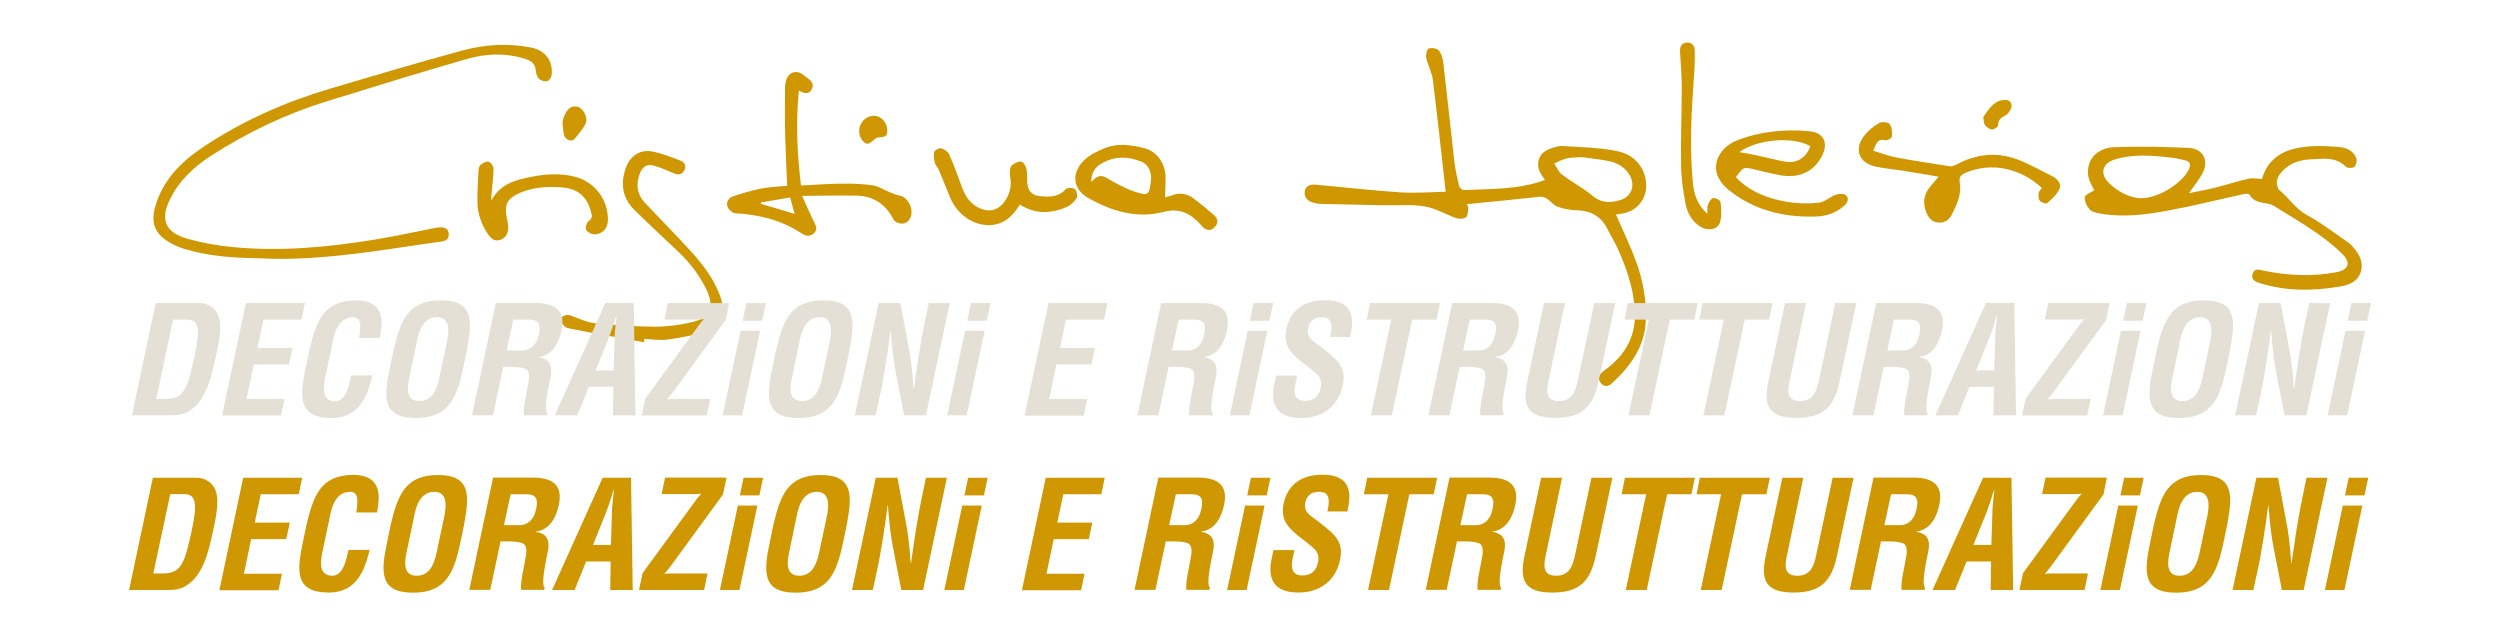 <svg xmlns="http://www.w3.org/2000/svg" xmlns:xlink="http://www.w3.org/1999/xlink" id="Capa_1" x="0px" y="0px" viewBox="579 198 1754.7 445.9" style="enable-background:new 579 198 1754.7 445.9;" xml:space="preserve"><style type="text/css">	.st0{fill:#CF9802;}	.st1{fill:#E5E0D5;}</style><g id="XMLID_1335_">	<g id="XMLID_1543_">		<path id="XMLID_1565_" class="st0" d="M1608.5,341.3c0.3,0.8,1.1,1.9,1,3c-0.2,2.1-0.2,5.1-1.5,6.2c-1.5,1.2-4.6,1.3-6.6,0.7   c-7.5-2.6-14.7-7-22.4-8.3c-9.1-1.6-18.6-0.6-27.9-0.8c-15.3-0.3-30.5-0.6-45.8-1c-1.8,0-3.5-0.6-5.3-1.1   c-3.8-1.2-5.8-4.1-5.2-7.8c0.6-4,4.2-4.9,7.6-4.6c19.8,1.8,39.5,4.1,59.3,5.4c10.6,0.7,21.3-0.2,32-0.4c-3-26.6-5.8-52.5-9-78.5   c-0.6-5.2-3.5-10.1-4.6-15.3c-0.5-2.1,0.3-6.1,1.6-6.7c1.9-0.8,5.7-0.2,7.1,1.3c1.9,2.1,2.9,5.5,3.2,8.5   c2.7,22.9,5.1,45.9,7.7,68.8c0.7,6,2,11.9,3.4,17.8c0.3,1.2,2.3,3,3.4,2.9c19.1-0.9,38.4-0.2,56.9-7.1c-1.3-1.9-2.5-3.5-3.4-5.2   c-3.2-6.2-0.9-13.4,5.6-16.1c3.1-1.3,6.7-2.7,9.9-2.5c12.9,0.8,26,1,38.6,3.6c13.4,2.7,20.8,13.4,20.3,25.4   c-0.5,9.4-7.4,17-16.8,18.4c-1.8,0.3-3.5,0.6-4.4,0.7c4.7,10.8,9.9,21.5,14,32.6c4.9,13.1,7.4,26.9,7,40.9   c-0.5,18.9-10.7,33-24,45.1c-2.7,2.5-5.9,2.4-8-0.9c-2.3-3.5-0.3-6,2.7-8.2c14.9-10.5,22.9-24.6,21.5-43.2   c-1.1-15.4-6.1-29.8-12.5-43.6c-2-4.3-4.6-8.3-6.7-12.6c-4.5-9-11.8-12.9-21.7-13.1c-4.5-0.1-9.2-1-13.5-2.6   c-2.7-1-4.7-3.9-7.3-5.6c-1.3-0.9-3.2-1.4-4.7-1.3C1643.1,337.9,1626,339.6,1608.5,341.3z M1689.2,308.3   c-3.7,0.3-7.3,0.1-10.6,0.9c-3,0.7-5.8,2.4-8.7,3.6c1.8,2.6,3,5.9,5.4,7.7c7,5.3,15,9.5,21.7,15.1c6.2,5.2,12.6,4.8,19.3,2.8   c7.6-2.3,10.6-9.8,6.8-16.9c-3.1-5.9-8.5-9.1-14.8-10.4C1702,309.8,1695.4,309.2,1689.2,308.3z"></path>		<path id="XMLID_1562_" class="st0" d="M2048.9,331.5c-1.1-2.4-3.4-5.8-4.1-9.5c-2-11,5.4-20.2,18.1-20.7   c17.3-0.7,34.8-0.3,52.1,0.5c10.5,0.5,14.8,9,9.7,18.2c-2.5,4.5-5.9,8.6-9.3,13.6c6.7-1.4,13-2.5,19.2-4.1   c7.6-1.9,15.1-4.4,22.7-6.1c2.8-0.6,6,0.1,9.3,0.2c5.1-17.4,19.3-22.2,35.9-23c6.1-0.3,12.2,0.1,18.2,0.6c5.1,0.4,9.8,2.4,12,7.4   c0.8,1.7,0.2,5-1.1,6.4c-1,1.1-4.9,1.2-6,0.1c-7.5-7.5-16.7-5.6-25.5-5.2c-7.1,0.4-13.9,2.6-19,8.1c-3,3.2-5.3,6.8-3.4,11.5   c0.2,0.6,0.4,1.4,0.8,1.7c7,5.5,11.6,13.4,19.9,17.9c10.2,5.5,19.4,12.7,29,19.3c0.8,0.5,1.5,1.3,2.2,2c4.9,5.2,8.7,11.2,6.3,18.6   c-2.2,7-8.5,9.1-15,10.2c-18.6,3.1-37.2,3.3-55.5-2.4c-3.2-1-6.8-2.3-5.3-6.7c1.4-4.1,4.5-2.8,7.8-2.1c17,3.5,34.2,4.3,51.3,1   c8.1-1.6,10-6.4,4.2-12.3c-5.7-5.8-12.2-10.9-18.9-15.5c-9.7-6.7-19.9-12.7-29.9-18.9c-1.2-0.7-2.7-1.2-4.1-1.4   c-4.9-0.8-9.8-1.2-12.7-6.3c-0.4-0.7-2.6-0.7-3.8-0.4c-17.6,3.8-35,8.2-52.7,11.5c-15.9,3-32.1,5.1-48.3,2.2   c-2.7-0.5-5.9-1.2-7.5-3.1c-1.9-2.1-3.6-5.8-3.2-8.4C2042.6,334.5,2046.5,333.2,2048.9,331.5z M2080.6,337.1   c12.6,0.8,31.1-11,35-20.9c1.2-3,0.3-4.9-2.6-5.6c-3.7-0.9-7.4-1.7-11.1-2.1c-12.9-1.4-25.8-2.5-38.5,1.4   c-8.8,2.7-10.8,9.9-4.3,16.4C2065.6,332.8,2073.5,336.5,2080.6,337.1z"></path>		<path id="XMLID_1561_" class="st0" d="M761.2,379.3c-18.7-0.3-36.5-1.4-53.7-6.9c-3.9-1.2-7.7-3-11.1-5.2   c-8.8-5.6-11.4-13.2-8.7-23.3c5.2-19.2,18.2-32.3,34.2-42.9c27.6-18.4,57.7-31.6,89.5-41c30.7-9.1,61.4-18.2,92.3-26.6   c15.6-4.2,31.7-5.2,47.8-2.1c10,1.9,15.8,9.2,14.7,19.4c-0.2,1.6-1.8,3.9-3.2,4.3c-1.7,0.4-4.3-0.4-5.6-1.6   c-1.4-1.3-2.2-3.8-2.3-5.8c-0.4-5.3-3.8-7.2-8.1-8.5c-13.5-4.1-27.1-3.5-40.3,0.3c-33,9.5-65.8,19.6-98.6,29.8   c-28.8,8.9-55.8,21.9-81.1,38.2c-12.1,7.8-22.4,17.5-28.9,30.9c-7.5,15.5-1.2,23.3,12.2,27.2c10.6,3,21.7,5,32.8,6   c33.5,3.1,66.8,0,99.9-5.5c13.9-2.3,27.6-5.3,41.4-8c1-0.2,1.9-0.3,2.9-0.4c3.6-0.3,6.5,0.8,6.7,4.7c0.2,3.9-2.6,5-6.2,5.4   c-17,2.3-34,5.1-51,7.3C811.5,378.3,786.1,380.7,761.2,379.3z"></path>		<path id="XMLID_1558_" class="st0" d="M1139.7,261.6c-2.2,22.5-1.2,44.3,1.5,66.6c9.7-0.5,19-1.2,28.3-1.3   c7.3-0.1,14.8,0.1,22,1.2c4.2,0.6,8.1,3.3,12.1,4.9c2.4,1,4.9,2,7.5,2.4c3.2,0.6,7.1,5.3,7.6,9.9c0.6,4.8-1.6,8.8-5.7,9.6   c-1.6,0.3-3.5-0.3-5-1c-1.1-0.5-1.9-1.8-2.5-3c-5.5-10.1-14.1-15.4-25.5-15.6c-12.1-0.2-24.2,0.1-38,0.2   c3.1,6.9,5.5,12.5,8.2,17.9c1.5,3,3,5.7,0,8.4c-2.7,2.5-5.8,1.9-8.6,0c-14.1-9.3-29.7-13.2-46.4-14.1c-2-0.1-4.7-2.4-5.5-4.4   c-1.3-3.3,0.7-6.4,3.9-7.5c6.3-2.1,12.8-4.1,19.3-5.4c6.1-1.2,12.3-1.4,18.6-2c-0.5-11.7-1.1-23.4-1.4-35.1   c-0.3-11.2-0.2-22.3-0.1-33.5c0-1.9,0.3-4,0.9-5.8c1.6-5.2,6.8-7,11.2-4c1.2,0.8,2.3,1.9,3.5,2.7c2.9,2,5.2,4.5,3,8.2   C1146.6,264.6,1143.3,263.5,1139.7,261.6z M1113,340.1c0,0.3,0.1,0.7,0.1,1c7.7,2.3,15.4,4.6,23.6,7c-1.1-4-2-7.5-3.1-11.5   C1126.6,337.8,1119.8,339,1113,340.1z"></path>		<path id="XMLID_1557_" class="st0" d="M1031,438.2c-17.8-3.2-35.7-6.3-53.5-9.9c-1.9-0.4-4.4-3.1-4.8-5.1c-0.6-3.3,3.7-5,7.1-3.7   c5.6,2.2,11.2,4.8,17.1,5.4c13.9,1.4,27.8,2.3,41.8,2.4c8.6,0,17.3-1.2,25.7-3.1c13.2-3,16.3-10.3,10.6-22.6   c-4.8-10.2-11.6-19-19.8-26.8c-10.3-9.7-20.6-19.3-30.7-29.2c-8.5-8.3-10.2-18.2-6.4-29.4c2.9-8.4,9.7-13.5,18.5-11.9   c7,1.3,13.7,4,20.4,6.6c3,1.2,3.8,4.2,2.1,7c-1.7,2.9-4.3,3-7.3,1.7c-4.6-2-9.2-4.1-14.1-5.4c-4.9-1.3-8.1,1.2-9.8,6   c-2.5,7.2-1.9,14,3.4,19.7c10.8,11.6,22.1,22.9,32.8,34.7c8.7,9.6,16.6,20,20.8,32.5c3.6,10.7,0.1,19.2-10.5,23.2   c-8.4,3.2-17.6,4.7-26.6,6c-5.4,0.8-11.1-0.2-16.7-0.4C1031.2,436.9,1031.1,437.6,1031,438.2z"></path>		<path id="XMLID_1556_" class="st0" d="M1939.7,322c-9.2-1.5-17.5-3-25.9-4.3c-6-0.9-12.1-1.5-18-2.7c-12.3-2.5-15.9-12.6-7.9-22.3   c2.8-3.3,6.3-6.3,10.1-8.4c1.9-1,6.2-0.6,7.3,0.8c1.6,2.1,1.8,5.7,1.7,8.6c-0.1,1.1-3.2,3.1-4.4,2.8c-5.9-1.6-6.8,2.5-8.8,7.3   c5.7,1.7,11,3.8,16.5,4.8c12.4,2.3,24.8,4.2,37.3,6.1c1.4,0.2,3.2-0.5,4.5-1.2c14.8-7.9,29.9-9.2,45.4-2.6   c7.5,3.2,14.7,7.1,22,10.8c3.6,1.9,6.7,5.2,4.9,9.1c-1.8,3.8-5.4,7-8.7,9.9c-0.7,0.6-4-0.6-5-1.8c-1-1.2-1-3.6-0.8-5.4   c0.2-1.3,1.5-2.4,2.2-3.6c-14.8-13.8-35.2-18.3-53.1-10.8c-3.2,1.3-5.2,2.6-4.5,7.1c1.4,8.1-2,15.5-5.6,22.5   c-1.9,3.7-5.2,6-9.7,5.5c-4.3-0.5-6.6-3.2-8.1-7c-2.5-6.1-2.1-11.9,1.9-17.2C1934.8,327.6,1936.8,325.4,1939.7,322z"></path>		<path id="XMLID_1553_" class="st0" d="M1797.4,322.4c9.8,10.3,22.5,15,36.1,17.3c7.2,1.2,14.7,1.4,21.9,0.6c4.1-0.4,7.9-4,12-5.6   c2.1-0.8,5.3-1,6.9,0.1c2.6,1.9,1.9,4.9-0.5,7.2c-5.8,5.5-13.1,7.8-20.7,8c-22,0.6-42.6-4.3-60.3-18.3c-17.4-13.9-7.6-30,5-35   c16.4-6.5,33.7-8.2,51.2-6.6c9.9,0.9,13.4,8,9,17c-4.4,8.9-13.8,17.4-31.6,13.5c-5-1.1-9.9-2.1-14.8-3.4   C1802.7,315,1802.8,314.9,1797.4,322.4z M1799.9,304.8c4,0.7,8,1.3,11.9,2.2c6.9,1.5,13.6,3.3,20.5,4.5   c7.9,1.4,14.8-3.1,17.3-10.9C1837.5,293.5,1811.6,295.8,1799.9,304.8z"></path>		<path id="XMLID_1550_" class="st0" d="M1396.7,336.5c1.2-0.3,2.9-0.6,4.5-1.2c5.9-2.6,11.2-1.4,16.1,2.4   c4.7,3.6,9.3,7.3,13.7,11.2c3,2.5,3.4,5.7,0.5,8.6c-2.6,2.7-5.6,2.4-8.3-0.2c-0.7-0.7-1.3-1.5-2-2.2c-7.1-7.5-14.2-11.3-25.8-8.3   c-18.5,4.8-36.4-0.6-52.7-9.9c-10.8-6.2-12-17.4-2.8-26.4c4-3.9,9.6-6.6,15-8.7c9-3.5,18.5-2.1,27.6,0.3   c8.9,2.4,14.6,11.1,14.6,20.6C1397.1,327.1,1396.9,331.7,1396.7,336.5z M1344.9,325.8c3.7-4,6.4-5.5,10.7-3   c6.4,3.8,13.1,7.5,20.1,9.8c9.4,3.1,10,2.2,11.1-7.7c0.7-6-1.7-11.5-6.8-13.5c-9.4-3.8-18.9-3.9-27.9,1.4   C1347.8,315.2,1344.9,319.1,1344.9,325.8z"></path>		<path id="XMLID_1549_" class="st0" d="M923.8,338.8c6.3-11.8,16.8-14.3,27.1-16.5c10.6-2.2,21.5-3,32.2-0.1   c13.3,3.6,22.4,15.7,22.6,29.4c0.1,6.2-3,10.3-9,10.9c-2.1,0.2-5.2-1.4-6.2-3.1c-0.8-1.4,0.2-5.2,1.6-6.2c2.8-1.9,2.5-3.6,1.8-6.2   c-2.9-11.2-9.4-16.7-20.8-17.5c-9.7-0.7-19.3-0.2-28.5,3.6c-9.6,4-11.9,8.1-9.8,18.3c0.4,1.8,0.8,3.5,0.9,5.3   c0.2,4.3-1.2,8-5.4,9.6c-4.1,1.6-7-1.1-9-4.2c-4.4-6.7-7.1-14.1-7.2-22.1c-0.1-7.2,0.3-14.5,0.7-21.7c0.1-1.6,0.4-3.7,1.4-4.5   c1.6-1.3,4.1-2.8,5.7-2.3c1.6,0.4,3.5,3.1,3.5,4.9c0,5.5-0.9,11-1.3,16.6C923.9,334.5,923.9,336,923.8,338.8z"></path>		<path id="XMLID_1548_" class="st0" d="M1294.8,341.6c-4.2,6.7-9,12.2-16.9,13.9c-12.8,2.7-26.4-5.3-32.1-19   c-2.6-6.3-5.1-12.8-7.8-19.1c-0.7-1.8-2.4-3.2-2.8-5c-0.6-2.5-1.2-5.4-0.5-7.8c0.4-1.3,3.6-2.9,5-2.5c2.2,0.6,4.8,2.5,5.6,4.4   c3.5,7.9,6.3,16.2,9.4,24.2c0.7,1.8,1.6,3.6,2.6,5.3c4.8,7.5,13.7,11.4,20.1,8.9c6.8-2.6,11.8-12.2,10.9-20.3   c-0.2-1.9-0.6-3.9-0.5-5.9c0.1-1.6,0.3-3.8,1.3-4.6c1.9-1.4,4.5-3,6.6-2.7c1.6,0.3,3.4,3.2,3.8,5.3c0.7,3.8,0.1,7.8,0.8,11.7   c0.8,4.6,4.3,6.9,8.7,7.3c6.6,0.6,13,0.8,18.1-5c1-1.1,5.1-1.1,6.4,0.1c1.3,1.1,2,4.8,1.1,6.3c-1.5,2.5-4.1,4.9-6.7,6.1   C1316.9,348,1305.8,348.6,1294.8,341.6z"></path>		<path id="XMLID_1547_" class="st0" d="M1777.4,348.1c0.1-2.9-0.3-4.8,0.3-6.3c0.8-1.9,2.2-4.4,3.7-4.8c1.6-0.3,5.1,1.6,5.2,2.8   c0.5,4.7,1,9.8-0.4,14.3c-1.6,5.2-8.6,6.3-13.9,2.9c-5.9-3.8-9.1-9.7-10.3-16.2c-1.7-9-3-18.1-3.1-27.2   c-0.3-18.2,0.5-36.5,0.5-54.7c0-7.5-0.7-15.1-1.1-22.6c0-0.7,0-1.3-0.1-2c-0.2-3.3,0.7-6,4.5-6.4c3.7-0.4,5.7,2.1,5.8,5.3   c0.2,5.5,0,11.1-0.4,16.7c-1.9,25.6-3.3,51.1-0.9,76.7C1768,334.2,1770.2,341.7,1777.4,348.1z"></path>		<path id="XMLID_1546_" class="st0" d="M1194.5,294.6c-2.7,1.8-5,4.5-6.9,4.3c-1.9-0.2-4.3-3.1-5-5.3c-1.9-5.9,1.1-11.8,6.4-13.7   c4.8-1.8,9.6,0.2,12,5.7c0.9,2.2,1.2,5.8,0,7.4C1199.8,294.5,1196.3,294.2,1194.5,294.6z"></path>		<path id="XMLID_1545_" class="st0" d="M973.8,283.9c0.3-1.1,0.4-2.4,0.9-3.6c2.1-6,5.6-8.6,9.9-7.3c4,1.2,7.5,7.9,5.2,12.3   c-1.9,3.6-4.9,6.9-7.5,10.2c-2.1,2.6-6.8,0.5-7.5-3.1C974.2,289.7,974.1,286.9,973.8,283.9z"></path>		<path id="XMLID_1544_" class="st0" d="M1971,280.2c1.3-1.8,2.9-4.4,4.9-6.7c1.6-1.8,3.6-3.6,5.8-4.5c2.1-0.8,5.2-1.3,7-0.4   c2.9,1.5,2.6,4.7,0.9,7.3c-0.8,1.2-1.8,2.5-3,3.1c-2.8,1.5-5.2,2.8-5.1,6.8c0,1.1-2.7,3.1-4.2,3.1c-1.7,0-3.8-1.5-5-3   C1971.3,285,1971.5,282.9,1971,280.2z"></path>	</g>	<g id="XMLID_1408_">		<path id="XMLID_1540_" class="st1" d="M671.6,489.5l16.7-78.8h30.7c3.6,0,10.4,1.6,13.3,8.9c2.2,5.5,1.4,14.2-1.5,27.2   c-3.3,15.5-7.1,33.5-20.7,40.6c-3.7,1.9-7.7,2.1-11.3,2.1H671.6z M695.1,478c13.1,0,15.4-6.9,20.4-29.7c3.9-18.6,3.6-26-5.3-26   h-9.7L688.7,478H695.1z"></path>		<path id="XMLID_1538_" class="st1" d="M734.9,489.5l16.7-78.8H793l-2.4,11.6h-26.7l-4.2,19.9h24.6l-2.5,11.6h-24.6L752,478h26.7   l-2.4,11.6H734.9z"></path>		<path id="XMLID_1536_" class="st1" d="M840.5,461.5c-0.4,1.5-0.8,3-1.3,4.5c-3.9,14.4-11,25.4-27.4,25.4   c-24.2,0-22.5-15.3-18-36.4l2.3-11.2c4.9-20.1,9.7-35,33.2-35c13.1,0.2,19,6.9,17.2,20.4c-0.2,2-0.4,4-0.9,6h-14.5   c0.4-5,2.9-14.5-4.3-14.5c-11.6,0-13.6,13.8-14.8,19.9l-4.6,21.9c-1.4,6.5-3.2,17.1,6.9,17.1c8.1,0,10-13,11.3-18.1H840.5z"></path>		<path id="XMLID_1533_" class="st1" d="M855.2,443.8c4.9-20.1,9.7-35,33.2-35c23.5,0,22,14.9,18.3,35l-2.3,11.2   c-4.5,21-9.4,36.4-33.5,36.4c-24.2,0-22.5-15.3-18-36.4L855.2,443.8z M866.4,462.4c-1.4,6.5-3.2,17.1,6.9,17.1   c10.5,0,12.9-10.8,14.5-18.4l4.3-20.2c1.4-6.3,4.6-20.3-6.3-20.3c-11.6,0-13.6,13.8-14.8,19.9L866.4,462.4z"></path>		<path id="XMLID_1530_" class="st1" d="M932.2,455.6l-7.2,33.9h-14.7l16.7-78.8h27.8c12.7,0,21.4,4.4,18.4,18.9   c-1.8,8.6-6,17.6-16.1,19l-0.1,0.2c8.5,1.2,10,6.7,8.3,14.3c-0.6,3.3-5.1,22.6-2.1,24.9l-0.3,1.5h-16.2c-0.7-5,1.7-14.7,2.6-20   c0.9-4.8,2.5-11.5-2.2-12.9c-3.8-1.2-8.1-1.1-12.3-1.1H932.2z M934.6,444h11.6c4.9-0.3,9.4-3.5,11-11.3c1.9-8.8-1.5-10.3-7-10.4   h-10.9L934.6,444z"></path>		<path id="XMLID_1527_" class="st1" d="M968.4,489.5l35.5-78.8h19.9l1.2,78.8h-15.8l0.3-20h-17.2l-8.1,20H968.4z M997.1,458h12.6   l0.7-22.4c0-3.7,0.5-7.2,0.8-10.9c0.3-1.8,0.4-3.6,0.6-5.3h-0.2c-0.6,1.7-1.2,3.5-1.7,5.3c-1.2,3.7-2.3,7.2-3.8,10.9L997.1,458z"></path>		<path id="XMLID_1525_" class="st1" d="M1031.9,477.8l35.7-48.9c1.7-2.3,3.3-4.7,5.6-6.9c-2,0.3-3.9,0.3-5.8,0.3h-22.1l2.4-11.6   h43.1l-2.4,11.8l-35.7,48.9c-1.8,2.3-3.4,4.7-5.6,6.9c1.9-0.3,3.8-0.3,5.7-0.3h24.7l-2.4,11.6h-45.7L1031.9,477.8z"></path>		<path id="XMLID_1522_" class="st1" d="M1086.2,489.5l12.6-59.3h13.7l-12.6,59.3H1086.2z M1100.3,423.1l2.6-12.4h13.7l-2.6,12.4   H1100.3z"></path>		<path id="XMLID_1519_" class="st1" d="M1123.7,443.8c4.9-20.1,9.7-35,33.2-35c23.5,0,22,14.9,18.3,35l-2.3,11.2   c-4.5,21-9.4,36.4-33.5,36.4s-22.5-15.3-18-36.4L1123.7,443.8z M1135,462.4c-1.4,6.5-3.2,17.1,6.9,17.1   c10.5,0,12.9-10.8,14.5-18.4l4.3-20.2c1.4-6.3,4.6-20.3-6.3-20.3c-11.6,0-13.6,13.8-14.8,19.9L1135,462.4z"></path>		<path id="XMLID_1517_" class="st1" d="M1230.9,410.7h14.7l-16.7,78.8h-15.3l-5.5-28.1c-1.9-9.4-3-18.9-3.9-31.3h-0.2   c-0.8,6.5-1.9,14.5-3.2,22.5c-1.3,7.9-2.6,15.8-4,22.1l-3.2,14.8H1179l16.7-78.8h15.2l5.4,28.7c1.9,9.1,3,18.5,3.9,31.3h0.2   c1.1-7.1,2.1-14.8,3.3-22.4c1.3-7.6,2.5-15.1,4-22.2L1230.9,410.7z"></path>		<path id="XMLID_1514_" class="st1" d="M1243.8,489.5l12.6-59.3h13.7l-12.6,59.3H1243.8z M1257.9,423.1l2.6-12.4h13.7l-2.6,12.4   H1257.9z"></path>		<path id="XMLID_1512_" class="st1" d="M1298.2,489.5l16.7-78.8h41.4l-2.4,11.6h-26.7l-4.2,19.9h24.6l-2.5,11.6h-24.6l-5.1,24.3   h26.7l-2.4,11.6H1298.2z"></path>		<path id="XMLID_1509_" class="st1" d="M1399.2,455.6l-7.2,33.9h-14.7l16.7-78.8h27.8c12.7,0,21.4,4.4,18.4,18.9   c-1.8,8.6-6,17.6-16.1,19l-0.1,0.2c8.5,1.2,10,6.7,8.3,14.3c-0.6,3.3-5.1,22.6-2.1,24.9l-0.3,1.5h-16.2c-0.7-5,1.7-14.7,2.6-20   c0.9-4.8,2.5-11.5-2.2-12.9c-3.8-1.2-8.1-1.1-12.3-1.1H1399.2z M1401.6,444h11.6c4.9-0.3,9.4-3.5,11-11.3c1.9-8.8-1.5-10.3-7-10.4   h-10.9L1401.6,444z"></path>		<path id="XMLID_1506_" class="st1" d="M1442.2,489.5l12.6-59.3h13.7l-12.6,59.3H1442.2z M1456.3,423.1l2.6-12.4h13.7l-2.6,12.4   H1456.3z"></path>		<path id="XMLID_1504_" class="st1" d="M1512.5,434.7c1.6-7,2.4-14-5.7-14c-4.9,0-8.5,2-9.7,7.4c-1.3,6,2.1,8.3,6.1,11.2   c4.1,3,11.9,8.9,15,12.9c4,4.9,4.6,9.7,3.2,16.5c-3.2,14.9-14.7,22.7-29.1,22.7c-17.6,0-21.9-9.9-18.8-24l1.2-5.8h14.7l-0.9,4.6   c-2,7.7-0.8,13.2,6.4,13.2c6.2,0,9.9-3.3,11.1-9.2c0.9-4.6-0.4-7.8-3.7-10.4c-6.4-6-15-10.3-19.3-18.2c-1.7-3.6-2.1-7.9-1.3-12.1   c2.8-13.4,12-20.8,27.5-20.8c23.4,0,19,18.1,17.4,25.8H1512.5z"></path>		<path id="XMLID_1502_" class="st1" d="M1540.6,410.7h49.1l-2.4,11.6h-17.1l-14.3,67.2h-14.7l14.3-67.2h-17.2L1540.6,410.7z"></path>		<path id="XMLID_1499_" class="st1" d="M1603.5,455.6l-7.2,33.9h-14.7l16.7-78.8h27.8c12.7,0,21.4,4.4,18.4,18.9   c-1.8,8.6-6,17.6-16.1,19l-0.1,0.2c8.5,1.2,10,6.7,8.3,14.3c-0.6,3.3-5.1,22.6-2.1,24.9l-0.3,1.5H1618c-0.7-5,1.7-14.7,2.6-20   c0.9-4.8,2.5-11.5-2.2-12.9c-3.8-1.2-8.1-1.1-12.3-1.1H1603.5z M1605.9,444h11.6c4.9-0.3,9.4-3.5,11-11.3c1.9-8.8-1.5-10.3-7-10.4   h-10.9L1605.9,444z"></path>		<path id="XMLID_1497_" class="st1" d="M1698,410.7h14.7l-11.7,54.9c-3.7,17.4-11.1,25.7-30.4,25.7c-19.4,0-23.3-8.3-19.6-25.7   l11.7-54.9h14.7l-11.3,53.7c-1.7,7.6-2.7,15.1,7.2,15.1c9.6,0,11.7-7.6,13.3-15.1L1698,410.7z"></path>		<path id="XMLID_1495_" class="st1" d="M1721.5,410.7h49.1l-2.4,11.6H1751l-14.3,67.2H1722l14.3-67.2h-17.2L1721.5,410.7z"></path>		<path id="XMLID_1493_" class="st1" d="M1774,410.7h49.1l-2.4,11.6h-17.1l-14.3,67.2h-14.7l14.3-67.2h-17.2L1774,410.7z"></path>		<path id="XMLID_1428_" class="st1" d="M1867.2,410.7h14.7l-11.7,54.9c-3.7,17.4-11.1,25.7-30.4,25.7c-19.4,0-23.3-8.3-19.6-25.7   l11.7-54.9h14.7l-11.3,53.7c-1.7,7.6-2.7,15.1,7.2,15.1c9.6,0,11.7-7.6,13.3-15.1L1867.2,410.7z"></path>		<path id="XMLID_1425_" class="st1" d="M1901.1,455.6l-7.2,33.9h-14.7l16.7-78.8h27.8c12.7,0,21.4,4.4,18.4,18.9   c-1.8,8.6-6,17.6-16.1,19l-0.1,0.2c8.5,1.2,10,6.7,8.3,14.3c-0.6,3.3-5.1,22.6-2.1,24.9l-0.3,1.5h-16.2c-0.7-5,1.7-14.7,2.6-20   c0.9-4.8,2.5-11.5-2.2-12.9c-3.8-1.2-8.1-1.1-12.3-1.1H1901.1z M1903.6,444h11.6c4.9-0.3,9.4-3.5,11-11.3c1.9-8.8-1.5-10.3-7-10.4   h-10.9L1903.6,444z"></path>		<path id="XMLID_1422_" class="st1" d="M1937.4,489.5l35.5-78.8h19.9l1.2,78.8h-15.8l0.3-20h-17.2l-8.1,20H1937.4z M1966.1,458   h12.6l0.7-22.4c0-3.7,0.5-7.2,0.8-10.9c0.3-1.8,0.4-3.6,0.6-5.3h-0.2c-0.6,1.7-1.2,3.5-1.7,5.3c-1.2,3.7-2.3,7.2-3.8,10.9   L1966.1,458z"></path>		<path id="XMLID_1420_" class="st1" d="M2000.8,477.8l35.7-48.9c1.7-2.3,3.3-4.7,5.6-6.9c-2,0.3-3.9,0.3-5.8,0.3h-22.1l2.4-11.6   h43.1l-2.4,11.8l-35.7,48.9c-1.8,2.3-3.4,4.7-5.6,6.9c1.9-0.3,3.8-0.3,5.7-0.3h24.7l-2.4,11.6h-45.7L2000.8,477.8z"></path>		<path id="XMLID_1417_" class="st1" d="M2055.1,489.5l12.6-59.3h13.7l-12.6,59.3H2055.1z M2069.2,423.1l2.6-12.4h13.7l-2.6,12.4   H2069.2z"></path>		<path id="XMLID_1414_" class="st1" d="M2092.7,443.8c4.9-20.1,9.7-35,33.2-35c23.5,0,22,14.9,18.3,35l-2.3,11.2   c-4.5,21-9.4,36.4-33.5,36.4s-22.5-15.3-18-36.4L2092.7,443.8z M2103.9,462.4c-1.4,6.5-3.2,17.1,6.9,17.1   c10.5,0,12.9-10.8,14.5-18.4l4.3-20.2c1.4-6.3,4.6-20.3-6.3-20.3c-11.6,0-13.6,13.8-14.8,19.9L2103.9,462.4z"></path>		<path id="XMLID_1412_" class="st1" d="M2199.8,410.7h14.7l-16.7,78.8h-15.3l-5.5-28.1c-1.9-9.4-3-18.9-3.9-31.3h-0.2   c-0.8,6.5-1.9,14.5-3.2,22.5c-1.3,7.9-2.6,15.8-4,22.1l-3.2,14.8h-14.7l16.7-78.8h15.2l5.4,28.7c1.9,9.1,3,18.5,3.9,31.3h0.2   c1.1-7.1,2.1-14.8,3.3-22.4c1.3-7.6,2.5-15.1,4-22.2L2199.8,410.7z"></path>		<path id="XMLID_1409_" class="st1" d="M2212.7,489.5l12.6-59.3h13.7l-12.6,59.3H2212.7z M2226.8,423.1l2.6-12.4h13.7l-2.6,12.4   H2226.8z"></path>	</g>	<g id="XMLID_1336_">		<path id="XMLID_1405_" class="st0" d="M669.6,612.1l16.7-78.8H717c3.6,0,10.4,1.6,13.3,8.9c2.2,5.5,1.4,14.2-1.5,27.2   c-3.3,15.5-7.1,33.5-20.7,40.6c-3.7,1.9-7.7,2.1-11.3,2.1H669.6z M693.1,600.5c13.1,0,15.4-6.9,20.4-29.7c3.9-18.6,3.6-26-5.3-26   h-9.7l-11.9,55.7H693.1z"></path>		<path id="XMLID_1403_" class="st0" d="M733,612.1l16.7-78.8h41.4l-2.4,11.6H762l-4.2,19.9h24.6l-2.5,11.6h-24.6l-5.1,24.3h26.7   l-2.4,11.6H733z"></path>		<path id="XMLID_1401_" class="st0" d="M838.5,584c-0.4,1.5-0.8,3-1.3,4.5c-3.9,14.4-11,25.4-27.4,25.4c-24.2,0-22.5-15.3-18-36.4   l2.3-11.2c4.9-20.1,9.7-35,33.2-35c13.1,0.2,19,6.9,17.2,20.4c-0.2,2-0.4,4-0.9,6h-14.5c0.4-5,2.9-14.5-4.3-14.5   c-11.6,0-13.6,13.8-14.8,19.9l-4.6,21.9c-1.4,6.5-3.2,17.1,6.9,17.1c8.1,0,10-13,11.3-18.1H838.5z"></path>		<path id="XMLID_1398_" class="st0" d="M853.2,566.4c4.9-20.1,9.7-35,33.2-35c23.5,0,22,14.9,18.3,35l-2.3,11.2   c-4.5,21-9.4,36.4-33.5,36.4c-24.2,0-22.5-15.3-18-36.4L853.2,566.4z M864.5,585c-1.4,6.5-3.2,17.1,6.9,17.1   c10.5,0,12.9-10.8,14.5-18.4l4.3-20.2c1.4-6.3,4.6-20.3-6.3-20.3c-11.6,0-13.6,13.8-14.8,19.9L864.5,585z"></path>		<path id="XMLID_1395_" class="st0" d="M930.3,578.1l-7.2,33.9h-14.7l16.7-78.8h27.8c12.7,0,21.4,4.4,18.4,18.9   c-1.8,8.6-6,17.6-16.1,19l-0.1,0.2c8.5,1.2,10,6.7,8.3,14.3c-0.6,3.3-5.1,22.6-2.1,24.9l-0.3,1.5h-16.2c-0.7-5,1.7-14.7,2.6-20   c0.9-4.8,2.5-11.5-2.2-12.9c-3.8-1.2-8.1-1.1-12.3-1.1H930.3z M932.7,566.6h11.6c4.9-0.3,9.4-3.5,11-11.3c1.9-8.8-1.5-10.3-7-10.4   h-10.9L932.7,566.6z"></path>		<path id="XMLID_1392_" class="st0" d="M966.5,612.1l35.5-78.8h19.9l1.2,78.8h-15.8l0.3-20h-17.2l-8.1,20H966.5z M995.2,580.5h12.6   l0.7-22.4c0-3.7,0.5-7.2,0.8-10.9c0.3-1.8,0.4-3.6,0.6-5.3h-0.2c-0.6,1.7-1.2,3.5-1.7,5.3c-1.2,3.7-2.3,7.2-3.8,10.9L995.2,580.5z   "></path>		<path id="XMLID_1390_" class="st0" d="M1030,600.3l35.7-48.9c1.7-2.3,3.3-4.7,5.6-6.9c-2,0.3-3.9,0.3-5.8,0.3h-22.1l2.4-11.6h43.1   l-2.4,11.8l-35.7,48.9c-1.8,2.3-3.4,4.7-5.6,6.9c1.9-0.3,3.8-0.3,5.7-0.3h24.7l-2.4,11.6h-45.7L1030,600.3z"></path>		<path id="XMLID_1387_" class="st0" d="M1084.3,612.1l12.6-59.3h13.7l-12.6,59.3H1084.3z M1098.3,545.7l2.6-12.4h13.7l-2.6,12.4   H1098.3z"></path>		<path id="XMLID_1384_" class="st0" d="M1121.8,566.4c4.9-20.1,9.7-35,33.2-35s22,14.9,18.3,35l-2.3,11.2   c-4.5,21-9.4,36.4-33.5,36.4s-22.5-15.3-18-36.4L1121.8,566.4z M1133,585c-1.4,6.5-3.2,17.1,6.9,17.1c10.5,0,12.9-10.8,14.5-18.4   l4.3-20.2c1.4-6.3,4.6-20.3-6.3-20.3c-11.6,0-13.6,13.8-14.8,19.9L1133,585z"></path>		<path id="XMLID_1382_" class="st0" d="M1228.9,533.3h14.7l-16.7,78.8h-15.3l-5.5-28.1c-1.9-9.4-3-18.9-3.9-31.3h-0.2   c-0.8,6.5-1.9,14.5-3.2,22.5c-1.3,7.9-2.6,15.8-4,22.1l-3.2,14.8H1177l16.7-78.8h15.2l5.4,28.7c1.9,9.1,3,18.5,3.9,31.3h0.2   c1.1-7.1,2.1-14.8,3.3-22.4c1.3-7.6,2.5-15.1,4-22.2L1228.9,533.3z"></path>		<path id="XMLID_1379_" class="st0" d="M1241.8,612.1l12.6-59.3h13.7l-12.6,59.3H1241.8z M1255.9,545.7l2.6-12.4h13.7l-2.6,12.4   H1255.9z"></path>		<path id="XMLID_1377_" class="st0" d="M1296.3,612.1l16.7-78.8h41.4l-2.4,11.6h-26.7l-4.2,19.9h24.6l-2.5,11.6h-24.6l-5.1,24.3   h26.7l-2.4,11.6H1296.3z"></path>		<path id="XMLID_1374_" class="st0" d="M1397.2,578.1l-7.2,33.9h-14.7l16.7-78.8h27.8c12.7,0,21.4,4.4,18.4,18.9   c-1.8,8.6-6,17.6-16.1,19l-0.1,0.2c8.5,1.2,10,6.7,8.3,14.3c-0.6,3.3-5.1,22.6-2.1,24.9l-0.3,1.5h-16.2c-0.7-5,1.7-14.7,2.6-20   c0.9-4.8,2.5-11.5-2.2-12.9c-3.8-1.2-8.1-1.1-12.3-1.1H1397.2z M1399.6,566.6h11.6c4.9-0.3,9.4-3.5,11-11.3   c1.9-8.8-1.5-10.3-7-10.4h-10.9L1399.6,566.6z"></path>		<path id="XMLID_1371_" class="st0" d="M1440.3,612.1l12.6-59.3h13.7l-12.6,59.3H1440.3z M1454.4,545.7l2.6-12.4h13.7l-2.6,12.4   H1454.4z"></path>		<path id="XMLID_1369_" class="st0" d="M1510.6,557.2c1.6-7,2.4-14-5.7-14c-4.9,0-8.5,2-9.7,7.4c-1.3,6,2.1,8.3,6.1,11.2   c4.1,3,11.9,8.9,15,12.9c4,4.9,4.6,9.7,3.2,16.5c-3.2,14.9-14.7,22.7-29.1,22.7c-17.6,0-21.9-9.9-18.8-24l1.2-5.8h14.7l-0.9,4.6   c-2,7.7-0.8,13.2,6.4,13.2c6.2,0,9.9-3.3,11.1-9.2c0.9-4.6-0.4-7.8-3.7-10.4c-6.4-6-15-10.3-19.3-18.2c-1.7-3.6-2.1-7.9-1.3-12.1   c2.8-13.4,12-20.8,27.5-20.8c23.4,0,19,18.1,17.4,25.8H1510.6z"></path>		<path id="XMLID_1367_" class="st0" d="M1538.6,533.3h49.1l-2.4,11.6h-17.1l-14.3,67.2h-14.7l14.3-67.2h-17.2L1538.6,533.3z"></path>		<path id="XMLID_1364_" class="st0" d="M1601.6,578.1l-7.2,33.9h-14.7l16.7-78.8h27.8c12.7,0,21.4,4.4,18.4,18.9   c-1.8,8.6-6,17.6-16.1,19l-0.1,0.2c8.5,1.2,10,6.7,8.3,14.3c-0.6,3.3-5.1,22.6-2.1,24.9l-0.3,1.5h-16.2c-0.7-5,1.7-14.7,2.6-20   c0.9-4.8,2.5-11.5-2.2-12.9c-3.8-1.2-8.1-1.1-12.3-1.1H1601.6z M1604,566.6h11.6c4.9-0.3,9.4-3.5,11-11.3c1.9-8.8-1.5-10.3-7-10.4   h-10.9L1604,566.6z"></path>		<path id="XMLID_1362_" class="st0" d="M1696,533.3h14.7l-11.7,54.9c-3.7,17.4-11.1,25.7-30.4,25.7c-19.4,0-23.3-8.3-19.6-25.7   l11.7-54.9h14.7l-11.3,53.7c-1.7,7.6-2.7,15.1,7.2,15.1c9.6,0,11.7-7.6,13.3-15.1L1696,533.3z"></path>		<path id="XMLID_1360_" class="st0" d="M1719.5,533.3h49.1l-2.4,11.6h-17.1l-14.3,67.2h-14.7l14.3-67.2h-17.2L1719.5,533.3z"></path>		<path id="XMLID_1358_" class="st0" d="M1772.1,533.3h49.1l-2.4,11.6h-17.1l-14.3,67.2h-14.7l14.3-67.2h-17.2L1772.1,533.3z"></path>		<path id="XMLID_1356_" class="st0" d="M1865.3,533.3h14.7l-11.7,54.9c-3.7,17.4-11.1,25.7-30.4,25.7c-19.4,0-23.3-8.3-19.6-25.7   l11.7-54.9h14.7l-11.3,53.7c-1.7,7.6-2.7,15.1,7.2,15.1c9.6,0,11.7-7.6,13.3-15.1L1865.3,533.3z"></path>		<path id="XMLID_1353_" class="st0" d="M1899.2,578.1l-7.2,33.9h-14.7l16.7-78.8h27.8c12.7,0,21.4,4.4,18.4,18.9   c-1.8,8.6-6,17.6-16.1,19l-0.1,0.2c8.5,1.2,10,6.7,8.3,14.3c-0.6,3.3-5.1,22.6-2.1,24.9l-0.3,1.5h-16.2c-0.7-5,1.7-14.7,2.6-20   c0.9-4.8,2.5-11.5-2.2-12.9c-3.8-1.2-8.1-1.1-12.3-1.1H1899.2z M1901.6,566.6h11.6c4.9-0.3,9.4-3.5,11-11.3   c1.9-8.8-1.5-10.3-7-10.4h-10.9L1901.6,566.6z"></path>		<path id="XMLID_1350_" class="st0" d="M1935.4,612.1l35.5-78.8h19.9l1.2,78.8h-15.8l0.3-20h-17.2l-8.1,20H1935.4z M1964.1,580.5   h12.6l0.7-22.4c0-3.7,0.5-7.2,0.8-10.9c0.3-1.8,0.4-3.6,0.6-5.3h-0.2c-0.6,1.7-1.2,3.5-1.7,5.3c-1.2,3.7-2.3,7.2-3.8,10.9   L1964.1,580.5z"></path>		<path id="XMLID_1348_" class="st0" d="M1998.9,600.3l35.7-48.9c1.7-2.3,3.3-4.7,5.6-6.9c-2,0.3-3.9,0.3-5.8,0.3h-22.1l2.4-11.6   h43.1l-2.4,11.8l-35.7,48.9c-1.8,2.3-3.4,4.7-5.6,6.9c1.9-0.3,3.8-0.3,5.7-0.3h24.7l-2.4,11.6h-45.7L1998.9,600.3z"></path>		<path id="XMLID_1345_" class="st0" d="M2053.2,612.1l12.6-59.3h13.7l-12.6,59.3H2053.2z M2067.3,545.7l2.6-12.4h13.7l-2.6,12.4   H2067.3z"></path>		<path id="XMLID_1342_" class="st0" d="M2090.7,566.4c4.9-20.1,9.7-35,33.2-35c23.5,0,22,14.9,18.3,35l-2.3,11.2   c-4.5,21-9.4,36.4-33.5,36.4c-24.2,0-22.5-15.3-18-36.4L2090.7,566.4z M2101.9,585c-1.4,6.5-3.2,17.1,6.9,17.1   c10.5,0,12.9-10.8,14.5-18.4l4.3-20.2c1.4-6.3,4.6-20.3-6.3-20.3c-11.6,0-13.6,13.8-14.8,19.9L2101.9,585z"></path>		<path id="XMLID_1340_" class="st0" d="M2197.9,533.3h14.7l-16.7,78.8h-15.3l-5.5-28.1c-1.9-9.4-3-18.9-3.9-31.3h-0.2   c-0.8,6.5-1.9,14.5-3.2,22.5c-1.3,7.9-2.6,15.8-4,22.1l-3.2,14.8H2146l16.7-78.8h15.2l5.4,28.7c1.9,9.1,3,18.5,3.9,31.3h0.2   c1.1-7.1,2.1-14.8,3.3-22.4c1.3-7.6,2.5-15.1,4-22.2L2197.9,533.3z"></path>		<path id="XMLID_1337_" class="st0" d="M2210.8,612.1l12.6-59.3h13.7l-12.6,59.3H2210.8z M2224.9,545.7l2.6-12.4h13.7l-2.6,12.4   H2224.9z"></path>	</g></g></svg>